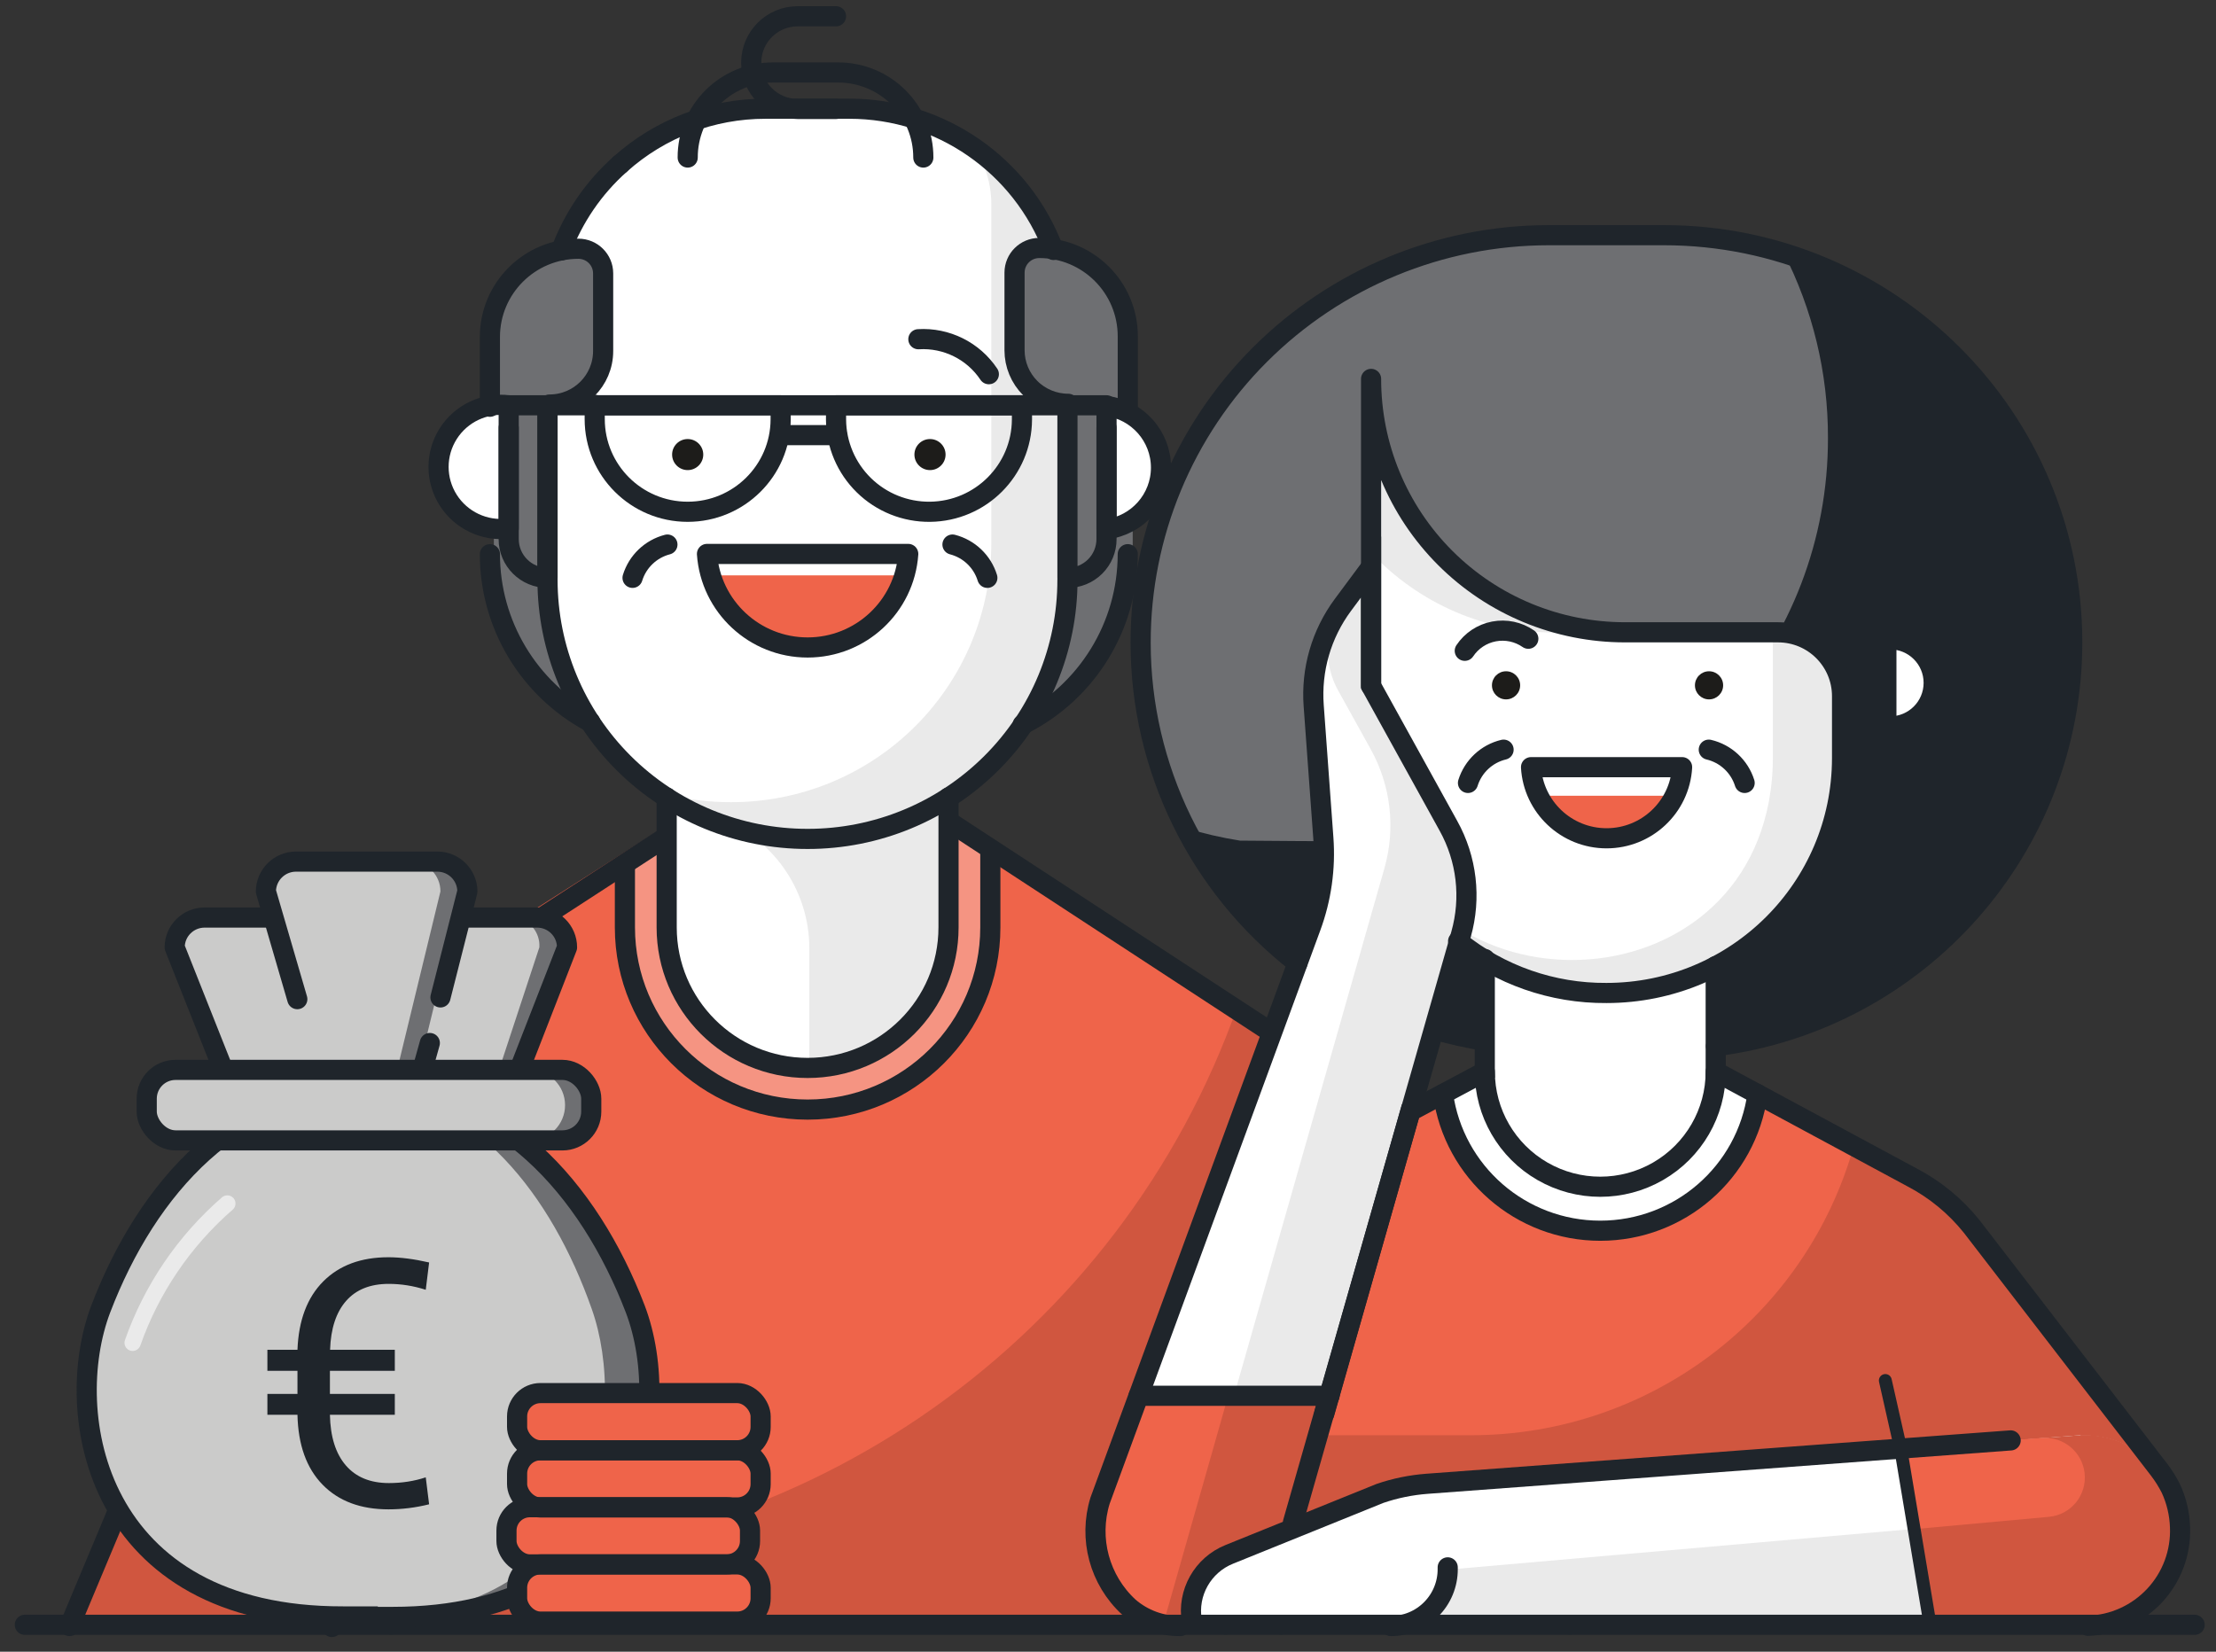 <svg width="110" height="82" viewBox="0 0 110 82" fill="none" xmlns="http://www.w3.org/2000/svg">
<rect x="0" y="0" width="110" height="82" fill="#333333" stroke="none"/>
<g id="ill 2 copy 2">
<g id="ill">
<path id="Path" d="M33.289 40.853L15.543 52.137C15.464 52.183 15.39 52.237 15.322 52.296L15.015 52.517L14.88 52.639L14.536 52.945L14.475 53.019C14.352 53.153 14.23 53.276 14.119 53.41L13.984 53.557C13.874 53.692 13.775 53.826 13.677 53.973C13.43 54.335 13.221 54.72 13.051 55.124L3.454 80.507L16.684 80.605L20.452 71.56L19.642 80.482H61.038L60.289 72.038L63.799 80.482L77.999 80.323L67.481 55.124C67.312 54.72 67.102 54.335 66.855 53.973C66.757 53.826 66.646 53.679 66.536 53.545V53.459C66.425 53.325 66.303 53.202 66.18 53.068L66.045 52.994L65.701 52.688L65.579 52.566L65.272 52.333L65.051 52.174L47.403 40.731L33.289 40.853Z" fill="#D0563F"/>
<path id="Path_2" d="M47.403 40.731L33.289 41.155L15.543 52.137C15.464 52.183 15.39 52.237 15.322 52.296L15.015 52.517L14.88 52.639L14.537 52.945L14.475 53.019C14.352 53.153 14.23 53.276 14.119 53.41L13.984 53.557C13.874 53.692 13.776 53.826 13.678 53.973C13.431 54.335 13.221 54.72 13.052 55.124L5.246 73.837C9.304 75.679 13.636 76.849 18.071 77.3L20.452 71.609L19.924 77.447C20.722 77.447 21.544 77.521 22.379 77.521C39.965 77.513 55.631 66.434 61.455 49.885L47.403 40.731Z" fill="#EF644A"/>
<path id="Path_3" d="M50.962 35.847C54.179 34.247 56.216 30.975 56.227 27.39V23.082H24.515V27.39C24.514 30.87 26.427 34.071 29.497 35.725L50.962 35.847Z" fill="#6E6F72"/>
<path id="Path_4" d="M31.216 42.775V45.92C31.216 49.151 32.944 52.137 35.751 53.753C38.557 55.368 42.014 55.368 44.82 53.753C47.626 52.137 49.355 49.151 49.355 45.92V41.894L46.483 40.094C46.483 40.094 39.12 43.799 34.137 40.385C32.713 41.719 31.216 42.775 31.216 42.775Z" fill="#F59482"/>
<path id="Path_5" d="M33.289 39.47V45.92C33.289 49.773 36.421 52.896 40.285 52.896C44.148 52.896 47.28 49.773 47.28 45.92V39.47C45.046 40.462 39.143 43.032 33.289 39.47Z" fill="#EAEAEA"/>
<path id="Path_6" d="M27.374 20.512V28.7C27.401 35.787 33.166 41.52 40.273 41.526C43.696 41.529 46.98 40.176 49.401 37.763C51.823 35.35 53.184 32.077 53.184 28.663L52.545 12.288C50.956 8.071 46.913 5.277 42.396 5.275H38.199C33.657 5.261 29.587 8.069 28 12.312C27.595 15.027 27.386 17.767 27.374 20.512Z" fill="white"/>
<path id="Path_7" d="M27.374 20.512V28.7C27.401 35.787 33.166 41.52 40.273 41.526C43.696 41.529 46.98 40.176 49.401 37.763C51.823 35.35 53.184 32.077 53.184 28.663L52.545 12.288C50.956 8.071 46.913 5.277 42.396 5.275H38.199C33.657 5.261 29.587 8.069 28 12.312C27.595 15.027 27.386 17.767 27.374 20.512Z" fill="#EAEAEA"/>
<path id="Path_8" d="M38.199 5.275C33.657 5.261 29.587 8.069 28 12.312C27.595 15.027 27.386 17.767 27.374 20.512V28.7C27.375 33.037 29.566 37.081 33.204 39.458C34.216 39.706 35.254 39.829 36.296 39.825C39.726 39.828 43.015 38.47 45.438 36.049C47.861 33.628 49.217 30.345 49.207 26.925V10.171C49.219 8.949 48.783 7.765 47.98 6.842C46.286 5.815 44.341 5.273 42.359 5.275H38.199Z" fill="white"/>
<path id="Path_9" d="M55.123 19.998V26.632C55.123 27.143 54.918 27.634 54.554 27.995C54.19 28.355 53.697 28.556 53.184 28.553V19.986" fill="#6E6F72"/>
<path id="Path_10" d="M25.447 19.998V26.632C25.447 27.693 26.31 28.553 27.374 28.553V19.986" fill="#6E6F72"/>
<path id="Path_11" d="M56.227 20.243V16.571C56.227 14.152 54.26 12.19 51.834 12.19C51.156 12.19 50.606 12.738 50.606 13.414V17.269C50.606 18.736 51.799 19.925 53.27 19.925" fill="#6E6F72"/>
<path id="Path_12" d="M24.515 20.072V16.608C24.515 14.188 26.482 12.227 28.908 12.227C29.586 12.227 30.136 12.774 30.136 13.45V17.306C30.136 18.772 28.943 19.962 27.472 19.962" fill="#6E6F72"/>
<path id="Path_13" d="M35.462 28.565C36.163 30.626 38.103 32.013 40.285 32.013C42.467 32.013 44.407 30.626 45.108 28.565H35.462Z" fill="#EF644A"/>
<path id="Path_14" d="M55.123 26.154C56.668 25.959 57.827 24.648 57.827 23.095C57.827 21.541 56.668 20.23 55.123 20.035L55.123 26.154Z" fill="white"/>
<path id="Path_15" d="M25.447 19.998C24.259 19.848 23.09 20.396 22.448 21.405C21.805 22.414 21.805 23.702 22.448 24.711C23.09 25.72 24.259 26.268 25.447 26.118V19.998Z" fill="white"/>
<ellipse id="Oval" cx="46.164" cy="22.568" rx="0.773" ry="0.771" fill="#1D1C1A"/>
<path id="Path_16" fill-rule="evenodd" clip-rule="evenodd" d="M45.084 27.501C44.9 30.116 42.718 32.145 40.089 32.145C37.459 32.145 35.278 30.116 35.094 27.501H45.084Z" stroke="#1F252B" stroke-linecap="round" stroke-linejoin="round"/>
<path id="Path_17" fill-rule="evenodd" clip-rule="evenodd" d="M54.927 26.277C56.472 26.081 57.631 24.77 57.631 23.217C57.631 21.664 56.472 20.353 54.927 20.157V26.277Z" stroke="#1F252B" stroke-linecap="round" stroke-linejoin="round"/>
<path id="Path_18" fill-rule="evenodd" clip-rule="evenodd" d="M25.251 20.121C24.062 19.97 22.893 20.518 22.251 21.527C21.609 22.536 21.609 23.824 22.251 24.833C22.893 25.842 24.062 26.39 25.251 26.24V20.121Z" stroke="#1F252B" stroke-linecap="round" stroke-linejoin="round"/>
<path id="Path_19" fill-rule="evenodd" clip-rule="evenodd" d="M41.5 20.121H50.729V20.831C50.716 23.343 48.684 25.381 46.164 25.408V25.408C44.938 25.421 43.757 24.947 42.882 24.09C42.007 23.234 41.51 22.065 41.5 20.843V20.133L41.5 20.121Z" stroke="#1F252B" stroke-linecap="round" stroke-linejoin="round"/>
<ellipse id="Oval_2" cx="34.136" cy="22.568" rx="0.773" ry="0.771" fill="#1D1C1A"/>
<path id="Path_20" fill-rule="evenodd" clip-rule="evenodd" d="M29.521 20.121H38.751V20.831C38.737 23.362 36.675 25.408 34.136 25.408V25.408C31.587 25.408 29.521 23.348 29.521 20.806V20.096L29.521 20.121Z" stroke="#1F252B" stroke-linecap="round" stroke-linejoin="round"/>
<path id="Path_21" d="M47.28 27.035C48.106 27.249 48.761 27.875 49.011 28.688" stroke="#1F252B" stroke-linecap="round" stroke-linejoin="round"/>
<path id="Path_22" d="M45.587 16.841C46.98 16.757 48.313 17.419 49.085 18.578" stroke="#1F252B" stroke-linecap="round" stroke-linejoin="round"/>
<path id="Path_23" d="M33.13 27.035C32.304 27.249 31.649 27.875 31.399 28.688" stroke="#1F252B" stroke-linecap="round" stroke-linejoin="round"/>
<path id="Path_24" d="M54.926 20.121H25.251" stroke="#1F252B" stroke-linecap="round" stroke-linejoin="round"/>
<path id="Path_25" d="M38.751 21.602H41.549" stroke="#1F252B" stroke-linecap="round" stroke-linejoin="round"/>
<path id="Path_26" d="M30.786 8.151C29.472 9.319 28.465 10.79 27.852 12.435" stroke="#1F252B" stroke-linecap="round" stroke-linejoin="round"/>
<path id="Path_27" d="M52.3 12.41C50.718 8.193 46.678 5.398 42.163 5.397H38.002C35.338 5.393 32.767 6.374 30.786 8.151" stroke="#1F252B" stroke-linecap="round" stroke-linejoin="round"/>
<path id="Path_28" d="M29.301 35.847C26.231 34.193 24.318 30.993 24.318 27.513" stroke="#1F252B" stroke-linecap="round" stroke-linejoin="round"/>
<path id="Path_29" d="M55.981 27.513C55.979 31.087 53.963 34.356 50.766 35.97" stroke="#1F252B" stroke-linecap="round" stroke-linejoin="round"/>
<path id="Path_30" d="M34.137 7.821C34.133 6.702 34.577 5.628 35.369 4.836C36.161 4.043 37.237 3.598 38.359 3.598H41.611C42.733 3.598 43.808 4.043 44.6 4.836C45.392 5.628 45.836 6.702 45.833 7.821" stroke="#1F252B" stroke-linecap="round" stroke-linejoin="round"/>
<path id="Path_31" d="M54.926 21.234V26.766C54.926 27.278 54.722 27.769 54.358 28.129C53.994 28.49 53.501 28.691 52.987 28.688V28.688V20.121" stroke="#1F252B" stroke-linecap="round" stroke-linejoin="round"/>
<path id="Path_32" d="M25.251 21.234V26.766C25.251 27.828 26.114 28.688 27.178 28.688V28.688V20.121" stroke="#1F252B" stroke-linecap="round" stroke-linejoin="round"/>
<path id="Path_33" d="M41.5 5.41H39.597C38.323 5.41 37.29 4.379 37.29 3.109V3.109C37.29 1.838 38.323 0.808 39.597 0.808H41.5" stroke="#1F252B" stroke-linecap="round" stroke-linejoin="round"/>
<path id="Path_34" d="M55.982 20.365V16.694C55.982 14.274 54.015 12.312 51.589 12.312V12.312C50.911 12.312 50.361 12.86 50.361 13.536V17.391C50.361 18.096 50.642 18.771 51.141 19.269C51.641 19.767 52.318 20.047 53.025 20.047V20.047" stroke="#1F252B" stroke-linecap="round" stroke-linejoin="round"/>
<path id="Path_35" d="M24.318 20.194V16.73C24.318 14.311 26.285 12.349 28.712 12.349V12.349C29.39 12.349 29.939 12.897 29.939 13.573V17.428C29.939 18.895 28.747 20.084 27.276 20.084V20.084" stroke="#1F252B" stroke-linecap="round" stroke-linejoin="round"/>
<path id="Shape" d="M77.464 80.847C77.571 81.102 77.864 81.222 78.118 81.115C78.373 81.008 78.493 80.715 78.386 80.46L77.464 80.847ZM67.272 55.246L67.733 55.053L67.733 55.053L67.272 55.246ZM66.646 54.096L66.231 54.373L66.233 54.377L66.646 54.096ZM66.327 53.667L65.871 53.871C65.889 53.912 65.912 53.95 65.941 53.984L66.327 53.667ZM66.278 53.557L66.735 53.353C66.717 53.313 66.693 53.274 66.665 53.24L66.278 53.557ZM65.922 53.165L66.292 52.828C66.286 52.823 66.281 52.817 66.275 52.811L65.922 53.165ZM65.849 53.092L66.202 52.738C66.195 52.731 66.188 52.725 66.181 52.718L65.849 53.092ZM65.505 52.786L65.152 53.14C65.159 53.147 65.165 53.153 65.172 53.159L65.505 52.786ZM65.382 52.664L65.735 52.31C65.716 52.291 65.696 52.273 65.674 52.257L65.382 52.664ZM65.076 52.443L65.367 52.037C65.337 52.016 65.305 51.998 65.272 51.983L65.076 52.443ZM64.818 52.333L65.014 51.873C64.952 51.847 64.885 51.833 64.818 51.833V52.333ZM64.756 52.333L64.483 52.752C64.564 52.805 64.659 52.833 64.756 52.833V52.333ZM47.48 40.435C47.249 40.284 46.939 40.348 46.788 40.579C46.637 40.81 46.702 41.12 46.933 41.272L47.48 40.435ZM60.343 80.698C60.368 80.973 60.611 81.176 60.886 81.152C61.161 81.127 61.364 80.885 61.339 80.609L60.343 80.698ZM60.093 72.221L60.555 72.03C60.46 71.802 60.213 71.677 59.974 71.736C59.734 71.794 59.573 72.019 59.595 72.265L60.093 72.221ZM63.129 80.845C63.234 81.1 63.527 81.221 63.782 81.116C64.037 81.01 64.158 80.717 64.052 80.462L63.129 80.845ZM16.014 80.584C15.908 80.839 16.029 81.132 16.284 81.238C16.539 81.344 16.831 81.223 16.937 80.968L16.014 80.584ZM20.231 71.732L20.729 71.778C20.752 71.531 20.591 71.306 20.351 71.246C20.111 71.187 19.864 71.312 19.769 71.54L20.231 71.732ZM18.911 80.608C18.885 80.883 19.088 81.126 19.363 81.152C19.638 81.177 19.881 80.975 19.907 80.7L18.911 80.608ZM34.408 41.273C34.64 41.122 34.706 40.812 34.555 40.581C34.405 40.349 34.095 40.283 33.864 40.434L34.408 41.273ZM16.574 52.26L16.826 52.691C16.833 52.687 16.84 52.683 16.846 52.679L16.574 52.26ZM16.353 52.419L16.644 52.825C16.657 52.816 16.67 52.806 16.682 52.795L16.353 52.419ZM16.046 52.639L15.754 52.233C15.739 52.244 15.724 52.256 15.71 52.269L16.046 52.639ZM15.911 52.761L16.243 53.135L16.247 53.132L15.911 52.761ZM15.567 53.068L15.235 52.694C15.216 52.71 15.199 52.728 15.184 52.747L15.567 53.068ZM15.506 53.141L15.87 53.483C15.877 53.476 15.883 53.469 15.89 53.462L15.506 53.141ZM15.138 53.533L14.773 53.19C14.736 53.23 14.705 53.276 14.682 53.327L15.138 53.533ZM15.076 53.63L14.692 53.31L14.69 53.313L15.076 53.63ZM14.77 54.047L15.182 54.328L15.185 54.325L14.77 54.047ZM14.144 55.197L13.683 55.004L13.682 55.004L14.144 55.197ZM2.993 80.534C2.886 80.789 3.006 81.082 3.261 81.188C3.516 81.295 3.809 81.175 3.915 80.92L2.993 80.534ZM78.386 80.46L67.733 55.053L66.811 55.439L77.464 80.847L78.386 80.46ZM67.733 55.053C67.551 54.618 67.325 54.203 67.059 53.814L66.233 54.377C66.461 54.711 66.655 55.067 66.811 55.44L67.733 55.053ZM67.062 53.818C66.954 53.656 66.833 53.495 66.714 53.35L65.941 53.984C66.042 54.108 66.143 54.242 66.231 54.373L67.062 53.818ZM66.784 53.464L66.735 53.353L65.822 53.761L65.871 53.871L66.784 53.464ZM66.665 53.24C66.544 53.093 66.392 52.939 66.292 52.828L65.553 53.502C65.698 53.661 65.791 53.752 65.892 53.874L66.665 53.24ZM66.275 52.811L66.202 52.738L65.496 53.446L65.569 53.519L66.275 52.811ZM66.181 52.718L65.838 52.413L65.172 53.159L65.516 53.465L66.181 52.718ZM65.858 52.432L65.735 52.31L65.029 53.018L65.152 53.14L65.858 52.432ZM65.674 52.257L65.367 52.037L64.784 52.849L65.091 53.07L65.674 52.257ZM65.272 51.983L65.014 51.873L64.621 52.793L64.879 52.903L65.272 51.983ZM64.818 51.833H64.756V52.833H64.818V51.833ZM65.03 51.915L47.48 40.435L46.933 41.272L64.483 52.752L65.03 51.915ZM61.339 80.609L60.591 72.177L59.595 72.265L60.343 80.698L61.339 80.609ZM59.631 72.413L63.129 80.845L64.052 80.462L60.555 72.03L59.631 72.413ZM16.937 80.968L20.693 71.923L19.769 71.54L16.014 80.584L16.937 80.968ZM19.733 71.686L18.911 80.608L19.907 80.7L20.729 71.778L19.733 71.686ZM33.864 40.434L16.301 51.84L16.846 52.679L34.408 41.273L33.864 40.434ZM16.321 51.828C16.215 51.89 16.116 51.962 16.024 52.042L16.682 52.795C16.727 52.756 16.775 52.721 16.826 52.691L16.321 51.828ZM16.061 52.013L15.754 52.233L16.337 53.045L16.644 52.825L16.061 52.013ZM15.71 52.269L15.575 52.391L16.247 53.132L16.382 53.01L15.71 52.269ZM15.578 52.388L15.235 52.694L15.9 53.441L16.243 53.135L15.578 52.388ZM15.184 52.747L15.122 52.82L15.89 53.462L15.951 53.388L15.184 52.747ZM15.142 52.798L14.773 53.19L15.502 53.875L15.87 53.483L15.142 52.798ZM14.682 53.327C14.685 53.321 14.688 53.315 14.692 53.31L15.46 53.951C15.514 53.886 15.559 53.815 15.593 53.739L14.682 53.327ZM14.69 53.313C14.567 53.463 14.46 53.611 14.354 53.769L15.185 54.325C15.276 54.189 15.364 54.068 15.463 53.948L14.69 53.313ZM14.357 53.765C14.091 54.154 13.865 54.569 13.683 55.004L14.605 55.391C14.761 55.018 14.955 54.662 15.182 54.328L14.357 53.765ZM13.682 55.004L2.993 80.534L3.915 80.92L14.605 55.39L13.682 55.004Z" fill="#1F252B"/>
<path id="Path_36" d="M35.547 40.559C34.758 40.277 34.001 39.912 33.289 39.47V45.92C33.289 49.728 36.356 52.83 40.174 52.884V47.046C40.16 44.127 38.308 41.531 35.547 40.559Z" fill="white"/>
<path id="Path_37" d="M47.084 39.593V46.042C47.084 49.895 43.952 53.019 40.088 53.019V53.019C36.225 53.019 33.093 49.895 33.093 46.042V39.593" stroke="#1F252B" stroke-linecap="round"/>
<path id="Path_38" d="M52.987 28.786C52.99 32.198 51.633 35.472 49.213 37.885C46.793 40.298 43.511 41.652 40.089 41.649V41.649C36.666 41.652 33.382 40.298 30.96 37.886C28.538 35.473 27.178 32.199 27.178 28.786V20.598" stroke="#1F252B" stroke-linecap="round" stroke-linejoin="round"/>
<path id="Path_39" d="M49.159 42.016V46.042C49.159 51.038 45.098 55.087 40.089 55.087C35.08 55.087 31.02 51.038 31.02 46.042V42.917" stroke="#1F252B" stroke-linejoin="round"/>
<path id="Path_40" d="M73.692 51.856C63.86 50.282 56.627 41.825 56.62 31.894C56.617 26.533 58.75 21.39 62.55 17.598C66.351 13.806 71.506 11.676 76.882 11.676H82.602C93.794 11.683 102.864 20.733 102.864 31.894C102.861 42.06 95.289 50.643 85.179 51.941L73.692 51.856Z" fill="#1F252B"/>
<path id="Path_41" d="M90.738 21.736C90.746 18.527 89.984 15.364 88.517 12.508C86.599 11.931 84.605 11.639 82.602 11.639H76.882C71.5 11.639 66.339 13.775 62.538 17.575C58.736 21.375 56.607 26.527 56.62 31.894C56.618 35.1 57.384 38.259 58.854 41.11C59.738 41.381 60.64 41.59 61.554 41.734L73.053 41.82C83.18 40.525 90.759 31.918 90.738 21.736Z" fill="#6E6F72"/>
<path id="Path_42" d="M91.438 37.647C91.431 44.083 86.197 49.298 79.742 49.298C73.29 49.298 68.059 44.081 68.059 37.647V18.811C68.055 22.147 69.382 25.347 71.746 27.707C74.11 30.067 77.318 31.392 80.663 31.392H88.26C90.015 31.392 91.438 32.812 91.438 34.562V37.647Z" fill="#EAEAEA"/>
<path id="Path_43" d="M68.059 27.439V37.647C68.058 38.187 68.095 38.727 68.169 39.262C69.728 50.461 86.333 50.461 87.891 39.262C87.966 38.727 88.002 38.187 88.002 37.647V31.405H77.239C73.76 31.408 70.436 29.972 68.059 27.439Z" fill="white"/>
<path id="Path_44" d="M97.881 60.9C97.073 59.887 96.061 59.053 94.911 58.453L87.24 54.365C86.703 58.253 83.371 61.15 79.435 61.15C75.499 61.15 72.166 58.253 71.629 54.365L70.009 55.221L65.738 70.165L60.977 80.764H96.727L107.478 73.31L97.881 60.9Z" fill="#D0563F"/>
<path id="Path_45" d="M79.435 58.918C80.955 58.918 82.412 58.315 83.487 57.244C84.562 56.172 85.166 54.718 85.166 53.202V47.964C83.41 48.823 81.498 49.318 79.545 49.42C77.481 49.248 75.479 48.63 73.679 47.609V53.202C73.679 54.722 74.286 56.18 75.366 57.252C76.446 58.325 77.91 58.924 79.435 58.918Z" fill="white"/>
<path id="Path_46" d="M87.24 54.316L85.166 53.202L87.24 54.316Z" fill="#2BAA66"/>
<path id="Path_47" d="M71.63 54.316L73.704 53.202L71.63 54.316Z" fill="#2BAA66"/>
<path id="Path_48" d="M79.435 61.072C83.36 61.068 86.685 58.19 87.241 54.316L85.167 53.202C85.167 56.359 82.601 58.918 79.435 58.918C76.27 58.918 73.704 56.359 73.704 53.202L71.63 54.316C72.19 58.187 75.513 61.063 79.435 61.072Z" fill="white"/>
<path id="Path_49" d="M72.182 33.204C72.313 32.625 72.671 32.122 73.175 31.808C73.68 31.493 74.29 31.392 74.869 31.527" fill="white"/>
<ellipse id="Oval_3" cx="74.759" cy="34.024" rx="0.7" ry="0.698" fill="white"/>
<ellipse id="Oval_4" cx="84.835" cy="34.024" rx="0.7" ry="0.698" fill="white"/>
<path id="Path_50" d="M93.818 35.884C94.916 35.884 95.806 34.996 95.806 33.901C95.806 32.806 94.916 31.919 93.818 31.919V35.884Z" fill="white"/>
<path id="Path_51" d="M71.9 41C72.812 42.643 73.037 44.578 72.526 46.385L63.665 77.435C63.139 79.048 61.789 80.259 60.125 80.612C58.461 80.964 56.734 80.404 55.596 79.143C54.458 77.882 54.081 76.111 54.608 74.498L65.064 46.03C65.588 44.615 65.802 43.104 65.69 41.6L65.211 35.04C65.078 33.252 65.592 31.476 66.659 30.034L68.058 28.149V34.048L71.9 41Z" fill="white"/>
<path id="Path_52" d="M71.899 41L68.058 34.048V28.149L66.659 30.034C65.756 31.293 65.669 32.961 66.438 34.305L68.046 37.206C69.042 39.007 69.285 41.127 68.721 43.105L59.025 77.105C58.626 78.328 57.786 79.361 56.669 80.005C56.986 80.197 57.324 80.353 57.675 80.47C58.878 80.859 60.186 80.755 61.312 80.181C62.438 79.607 63.289 78.611 63.677 77.41L72.538 46.361C73.038 44.559 72.809 42.634 71.899 41Z" fill="#EAEAEA"/>
<path id="Path_53" d="M76.33 39.507C76.994 40.778 78.311 41.575 79.748 41.575C81.185 41.575 82.502 40.778 83.166 39.507H76.33Z" fill="#EF644A"/>
<path id="Path_54" d="M73.028 71.254C81.878 71.251 89.644 65.373 92.027 56.874L87.24 54.316C86.703 58.205 83.371 61.101 79.435 61.101C75.499 61.101 72.166 58.205 71.629 54.316L70.009 55.172L65.738 70.165L65.26 71.254H73.028Z" fill="#EF644A"/>
<path id="Path_55" d="M56.522 69.296L54.608 74.498C54.081 76.111 54.458 77.882 55.596 79.143C56.734 80.404 58.461 80.964 60.125 80.612C61.789 80.259 63.139 79.048 63.665 77.435L66.046 69.296H56.522Z" fill="#D0563F"/>
<path id="Path_56" d="M57.663 80.482H57.785L60.976 69.259H56.521L54.607 74.461C54.205 75.663 54.301 76.976 54.875 78.107C55.449 79.238 56.453 80.093 57.663 80.482Z" fill="#EF644A"/>
<path id="Path_57" d="M103.28 71.254L70.88 73.702C70.086 73.762 69.302 73.922 68.549 74.179L60.682 77.325C59.648 77.76 59.042 78.838 59.209 79.944L59.344 80.764H103.624C105.325 80.703 106.865 79.741 107.662 78.241C108.459 76.741 108.394 74.931 107.49 73.493C106.586 72.054 104.982 71.205 103.28 71.267" fill="white"/>
<path id="Path_58" d="M69.285 80.69H99.967L99.893 75.477L71.899 77.924C71.902 79.392 70.754 80.606 69.285 80.69Z" fill="#EAEAEA"/>
<path id="Path_59" d="M103.281 71.254L94.347 71.915L95.783 80.482L103.625 80.739C105.326 80.678 106.865 79.717 107.663 78.217C108.46 76.717 108.395 74.907 107.491 73.468C106.587 72.029 104.982 71.181 103.281 71.242V71.254Z" fill="#D0563F"/>
<path id="Path_60" d="M103.478 73.139C103.362 72.089 102.436 71.317 101.379 71.389L94.347 71.915L95.009 75.917L101.71 75.305C102.235 75.256 102.717 74.999 103.049 74.592C103.382 74.184 103.536 73.661 103.478 73.139Z" fill="#EF644A"/>
<path id="Path_61" d="M68.059 34.048V18.811C68.055 22.147 69.382 25.347 71.746 27.707C74.11 30.067 77.318 31.392 80.663 31.392H88.26C90.015 31.392 91.438 32.812 91.438 34.562V37.647C91.431 44.083 86.197 49.298 79.742 49.298V49.298C77.063 49.318 74.46 48.409 72.379 46.728" stroke="#1F252B" stroke-linecap="round" stroke-linejoin="round"/>
<path id="Path_62" d="M73.703 47.609V53.202L70.009 55.172L65.738 70.177" stroke="#1F252B" stroke-linecap="round"/>
<path id="Path_63" d="M87.241 54.316C86.704 58.205 83.372 61.101 79.435 61.101C75.499 61.101 72.167 58.205 71.63 54.316" stroke="#1F252B" stroke-linecap="round"/>
<path id="Path_64" d="M73.704 53.202C73.704 55.244 74.796 57.131 76.57 58.152C78.343 59.173 80.528 59.173 82.301 58.152C84.074 57.131 85.167 55.244 85.167 53.202" stroke="#1F252B" stroke-linecap="round"/>
<path id="Path_65" d="M72.71 32.31C73.044 31.808 73.567 31.462 74.16 31.349C74.754 31.236 75.368 31.367 75.864 31.711" stroke="#1F252B" stroke-linecap="round" stroke-linejoin="round"/>
<ellipse id="Oval_5" cx="74.759" cy="34.024" rx="0.7" ry="0.698" fill="#1D1C1A"/>
<ellipse id="Oval_6" cx="84.835" cy="34.024" rx="0.7" ry="0.698" fill="#1D1C1A"/>
<path id="Path_66" fill-rule="evenodd" clip-rule="evenodd" d="M83.498 38.087C83.384 40.069 81.739 41.618 79.748 41.618C77.758 41.618 76.113 40.069 75.999 38.087H83.498Z" stroke="#1F252B" stroke-linecap="round" stroke-linejoin="round"/>
<path id="Path_67" d="M93.818 35.884C94.916 35.884 95.806 34.996 95.806 33.901C95.806 32.806 94.916 31.919 93.818 31.919V40.486" stroke="#1F252B" stroke-width="0.64" stroke-linecap="round" stroke-linejoin="round"/>
<path id="Path_68" d="M58.596 80.727C57.654 80.736 56.742 80.401 56.031 79.785C54.576 78.442 54.023 76.386 54.607 74.498L65.064 46.03C65.588 44.615 65.801 43.104 65.689 41.6L65.211 35.04C65.077 33.252 65.591 31.476 66.659 30.034L68.058 28.149V34.048L71.899 41C72.812 42.643 73.037 44.578 72.525 46.385L64.18 75.587" stroke="#1F252B" stroke-linecap="round"/>
<path id="Path_69" d="M59.16 80.482C58.924 79.077 59.7 77.698 61.026 77.166L68.5 74.143C69.254 73.885 70.037 73.725 70.832 73.665L99.807 71.511" stroke="#1F252B" stroke-linecap="round" stroke-linejoin="round"/>
<path id="Path_70" d="M85.166 47.964V53.202L94.911 58.453C96.061 59.053 97.072 59.887 97.881 60.9L107.159 72.943C107.389 73.242 107.59 73.561 107.76 73.898C108.039 74.502 108.193 75.155 108.214 75.819C108.264 77.073 107.81 78.295 106.953 79.214C106.096 80.133 104.907 80.674 103.649 80.715" stroke="#1F252B" stroke-linecap="round"/>
<path id="Path_71" d="M56.522 69.296H65.996" stroke="#1F252B" stroke-linecap="round"/>
<path id="Path_72" d="M94.347 71.915L95.819 80.727" stroke="#1F252B" stroke-width="0.64" stroke-linecap="round"/>
<path id="Path_73" d="M71.863 77.814V77.9C71.866 78.649 71.57 79.368 71.04 79.898C70.511 80.429 69.791 80.727 69.04 80.727V80.727" stroke="#1F252B" stroke-linecap="round"/>
<path id="Path_74" d="M93.586 68.537L94.347 71.915" stroke="#1F252B" stroke-width="0.64" stroke-linecap="round"/>
<path id="Path_75" d="M64.401 47.817C59.489 43.991 56.619 38.122 56.62 31.907V31.907C56.614 26.543 58.745 21.398 62.546 17.603C66.347 13.808 71.504 11.676 76.882 11.676H82.602C93.794 11.683 102.864 20.733 102.864 31.894V31.894C102.861 42.06 95.289 50.643 85.179 51.941" stroke="#1F252B" stroke-linecap="round" stroke-linejoin="round"/>
<path id="Path_76" d="M73.691 51.856C72.825 51.715 71.969 51.523 71.126 51.281" stroke="#1F252B" stroke-width="0.64" stroke-linecap="round" stroke-linejoin="round"/>
<path id="Path_77" d="M84.822 37.218C85.666 37.417 86.343 38.045 86.602 38.87" stroke="#1F252B" stroke-linecap="round" stroke-linejoin="round"/>
<path id="Path_78" d="M74.636 37.218C73.797 37.42 73.126 38.048 72.869 38.87" stroke="#1F252B" stroke-linecap="round" stroke-linejoin="round"/>
<path id="Path_79" d="M1.233 80.666H108.939" stroke="#1F252B" stroke-linecap="round" stroke-linejoin="round"/>
<path id="Path_80" d="M26.54 45.553H22.711L23.091 44.256C23.091 43.438 22.426 42.775 21.606 42.775H14.5C13.69 42.788 13.04 43.447 13.04 44.256L13.408 45.553H9.984C9.167 45.559 8.506 46.219 8.499 47.034L12.856 58.208C12.863 59.021 13.525 59.676 14.341 59.676H15.384C16.194 59.676 17.409 59.003 17.409 58.196L17.544 56.874H17.79H18.82H18.992L19.115 58.196C19.115 59.003 20.342 59.676 21.152 59.676H22.195C23.013 59.67 23.674 59.011 23.68 58.196L28 47.034C28 46.225 27.351 45.566 26.54 45.553Z" fill="#CBCBCA"/>
<path id="Path_81" d="M13.494 45.553H10.156C9.336 45.553 8.671 46.216 8.671 47.034L12.046 55.54" stroke="#1F252B" stroke-linecap="round" stroke-linejoin="round"/>
<path id="Path_82" d="M26.772 45.553H25.545C26.284 45.642 26.823 46.293 26.772 47.034L23.091 58.208C23.129 58.942 22.594 59.582 21.863 59.676H22.023H22.919C23.303 59.677 23.67 59.52 23.935 59.242C24.2 58.964 24.338 58.59 24.318 58.208L28 47.034C28.051 46.293 27.511 45.642 26.772 45.553Z" fill="#6E6F72"/>
<path id="Path_83" d="M22.98 45.553H26.662C27.482 45.553 28.147 46.216 28.147 47.034L24.723 55.821" stroke="#1F252B" stroke-linecap="round" stroke-linejoin="round"/>
<path id="Path_84" d="M21.495 42.775H20.427C21.228 42.801 21.864 43.456 21.863 44.256L19.151 55.43C19.144 56.245 18.483 56.904 17.666 56.91H18.721C19.542 56.91 20.206 56.248 20.206 55.43L22.931 44.256C22.925 43.459 22.293 42.807 21.495 42.775Z" fill="#6E6F72"/>
<path id="Path_85" d="M18.182 80.25H16.955C4.547 80.25 2.939 70.128 4.903 64.964C7.222 58.844 11.677 53.949 18.17 53.949C24.662 53.949 29.129 58.942 31.436 64.964C33.412 70.128 31.792 80.25 19.385 80.25H18.157H18.182Z" fill="#CBCBCA"/>
<path id="&#226;&#130;&#172;" d="M19.288 74.934C19.959 74.934 20.63 74.85 21.301 74.683L21.134 73.344C20.563 73.534 19.953 73.629 19.305 73.629C18.382 73.629 17.669 73.336 17.165 72.75C16.662 72.165 16.399 71.328 16.377 70.24H19.598V69.203H16.377V68.057H19.598V67.011H16.385C16.419 65.963 16.683 65.155 17.178 64.589C17.673 64.023 18.379 63.74 19.296 63.74C19.911 63.74 20.524 63.837 21.134 64.033L21.301 62.677C20.546 62.504 19.872 62.418 19.279 62.418C17.92 62.418 16.842 62.818 16.045 63.618C15.248 64.419 14.822 65.55 14.766 67.011H13.273V68.057H14.766V69.203H13.273V70.24H14.766C14.799 71.735 15.215 72.891 16.012 73.708C16.809 74.525 17.901 74.934 19.288 74.934Z" fill="#1F252B"/>
<path id="Path_86" d="M31.437 64.988C29.289 58.942 25.141 53.973 19.164 53.973C18.812 53.955 18.46 53.955 18.108 53.973C23.57 54.512 27.362 59.273 29.375 64.988C31.191 70.116 29.731 80.115 18.452 80.274H19.164C19.532 80.274 19.9 80.274 20.281 80.274C31.756 80.274 33.253 70.153 31.437 64.988Z" fill="#6E6F72"/>
<path id="Path_87" fill-rule="evenodd" clip-rule="evenodd" d="M18.255 80.25C17.862 80.25 17.457 80.25 17.028 80.25C4.681 80.274 3.037 70.153 5 64.988C7.308 58.942 11.775 53.973 18.267 53.973C24.759 53.973 29.227 58.979 31.534 64.988C33.498 70.153 31.89 80.274 19.482 80.274C19.065 80.274 18.672 80.274 18.255 80.274V80.25Z" stroke="#1F252B"/>
<path id="Path_88" d="M14.758 49.604L13.199 44.256C13.206 43.44 13.867 42.781 14.684 42.775H21.716C22.534 42.781 23.195 43.44 23.201 44.256L21.864 49.518" stroke="#1F252B" stroke-linecap="round" stroke-linejoin="round"/>
<path id="Path_89" d="M20.673 54.157L21.336 51.782" stroke="#1F252B" stroke-linecap="round" stroke-linejoin="round"/>
<rect id="Rectangle" x="7.283" y="53.116" width="22.066" height="3.5" rx="1.43" fill="#CBCBCA"/>
<path id="Path_90" d="M27.448 53.116H26.294C27.263 53.116 28.049 53.9 28.049 54.867C28.049 55.833 27.263 56.617 26.294 56.617H27.448C28.417 56.617 29.203 55.833 29.203 54.867C29.203 53.9 28.417 53.116 27.448 53.116V53.116Z" fill="#6E6F72"/>
<rect id="Rectangle_2" x="7.283" y="53.116" width="22.066" height="3.5" rx="1.43" stroke="#1F252B" stroke-linecap="round" stroke-linejoin="round"/>
<rect id="Rectangle_3" x="25.939" y="77.668" width="12.089" height="2.839" rx="1.16" fill="#EF644A"/>
<rect id="Rectangle_4" x="25.41" y="74.828" width="12.089" height="2.839" rx="1.16" fill="#EF644A"/>
<rect id="Rectangle_5" x="25.939" y="72.001" width="12.089" height="2.839" rx="1.16" fill="#EF644A"/>
<rect id="Rectangle_6" x="25.939" y="69.162" width="12.089" height="2.839" rx="1.16" fill="#EF644A"/>
<rect id="Rectangle_7" x="25.668" y="69.162" width="12.089" height="2.839" rx="1.16" stroke="#1F252B"/>
<rect id="Rectangle_8" x="25.668" y="72.001" width="12.089" height="2.839" rx="1.16" stroke="#1F252B"/>
<rect id="Rectangle_9" x="25.141" y="74.828" width="12.089" height="2.839" rx="1.16" stroke="#1F252B"/>
<rect id="Rectangle_10" x="25.668" y="77.668" width="12.089" height="2.839" rx="1.16" stroke="#1F252B"/>
<path id="Path_91" d="M6.584 66.665C7.524 63.993 9.144 61.611 11.284 59.75" stroke="#EAEAEA" stroke-width="0.81" stroke-linecap="round" stroke-linejoin="round"/>
</g>
</g>
</svg>
